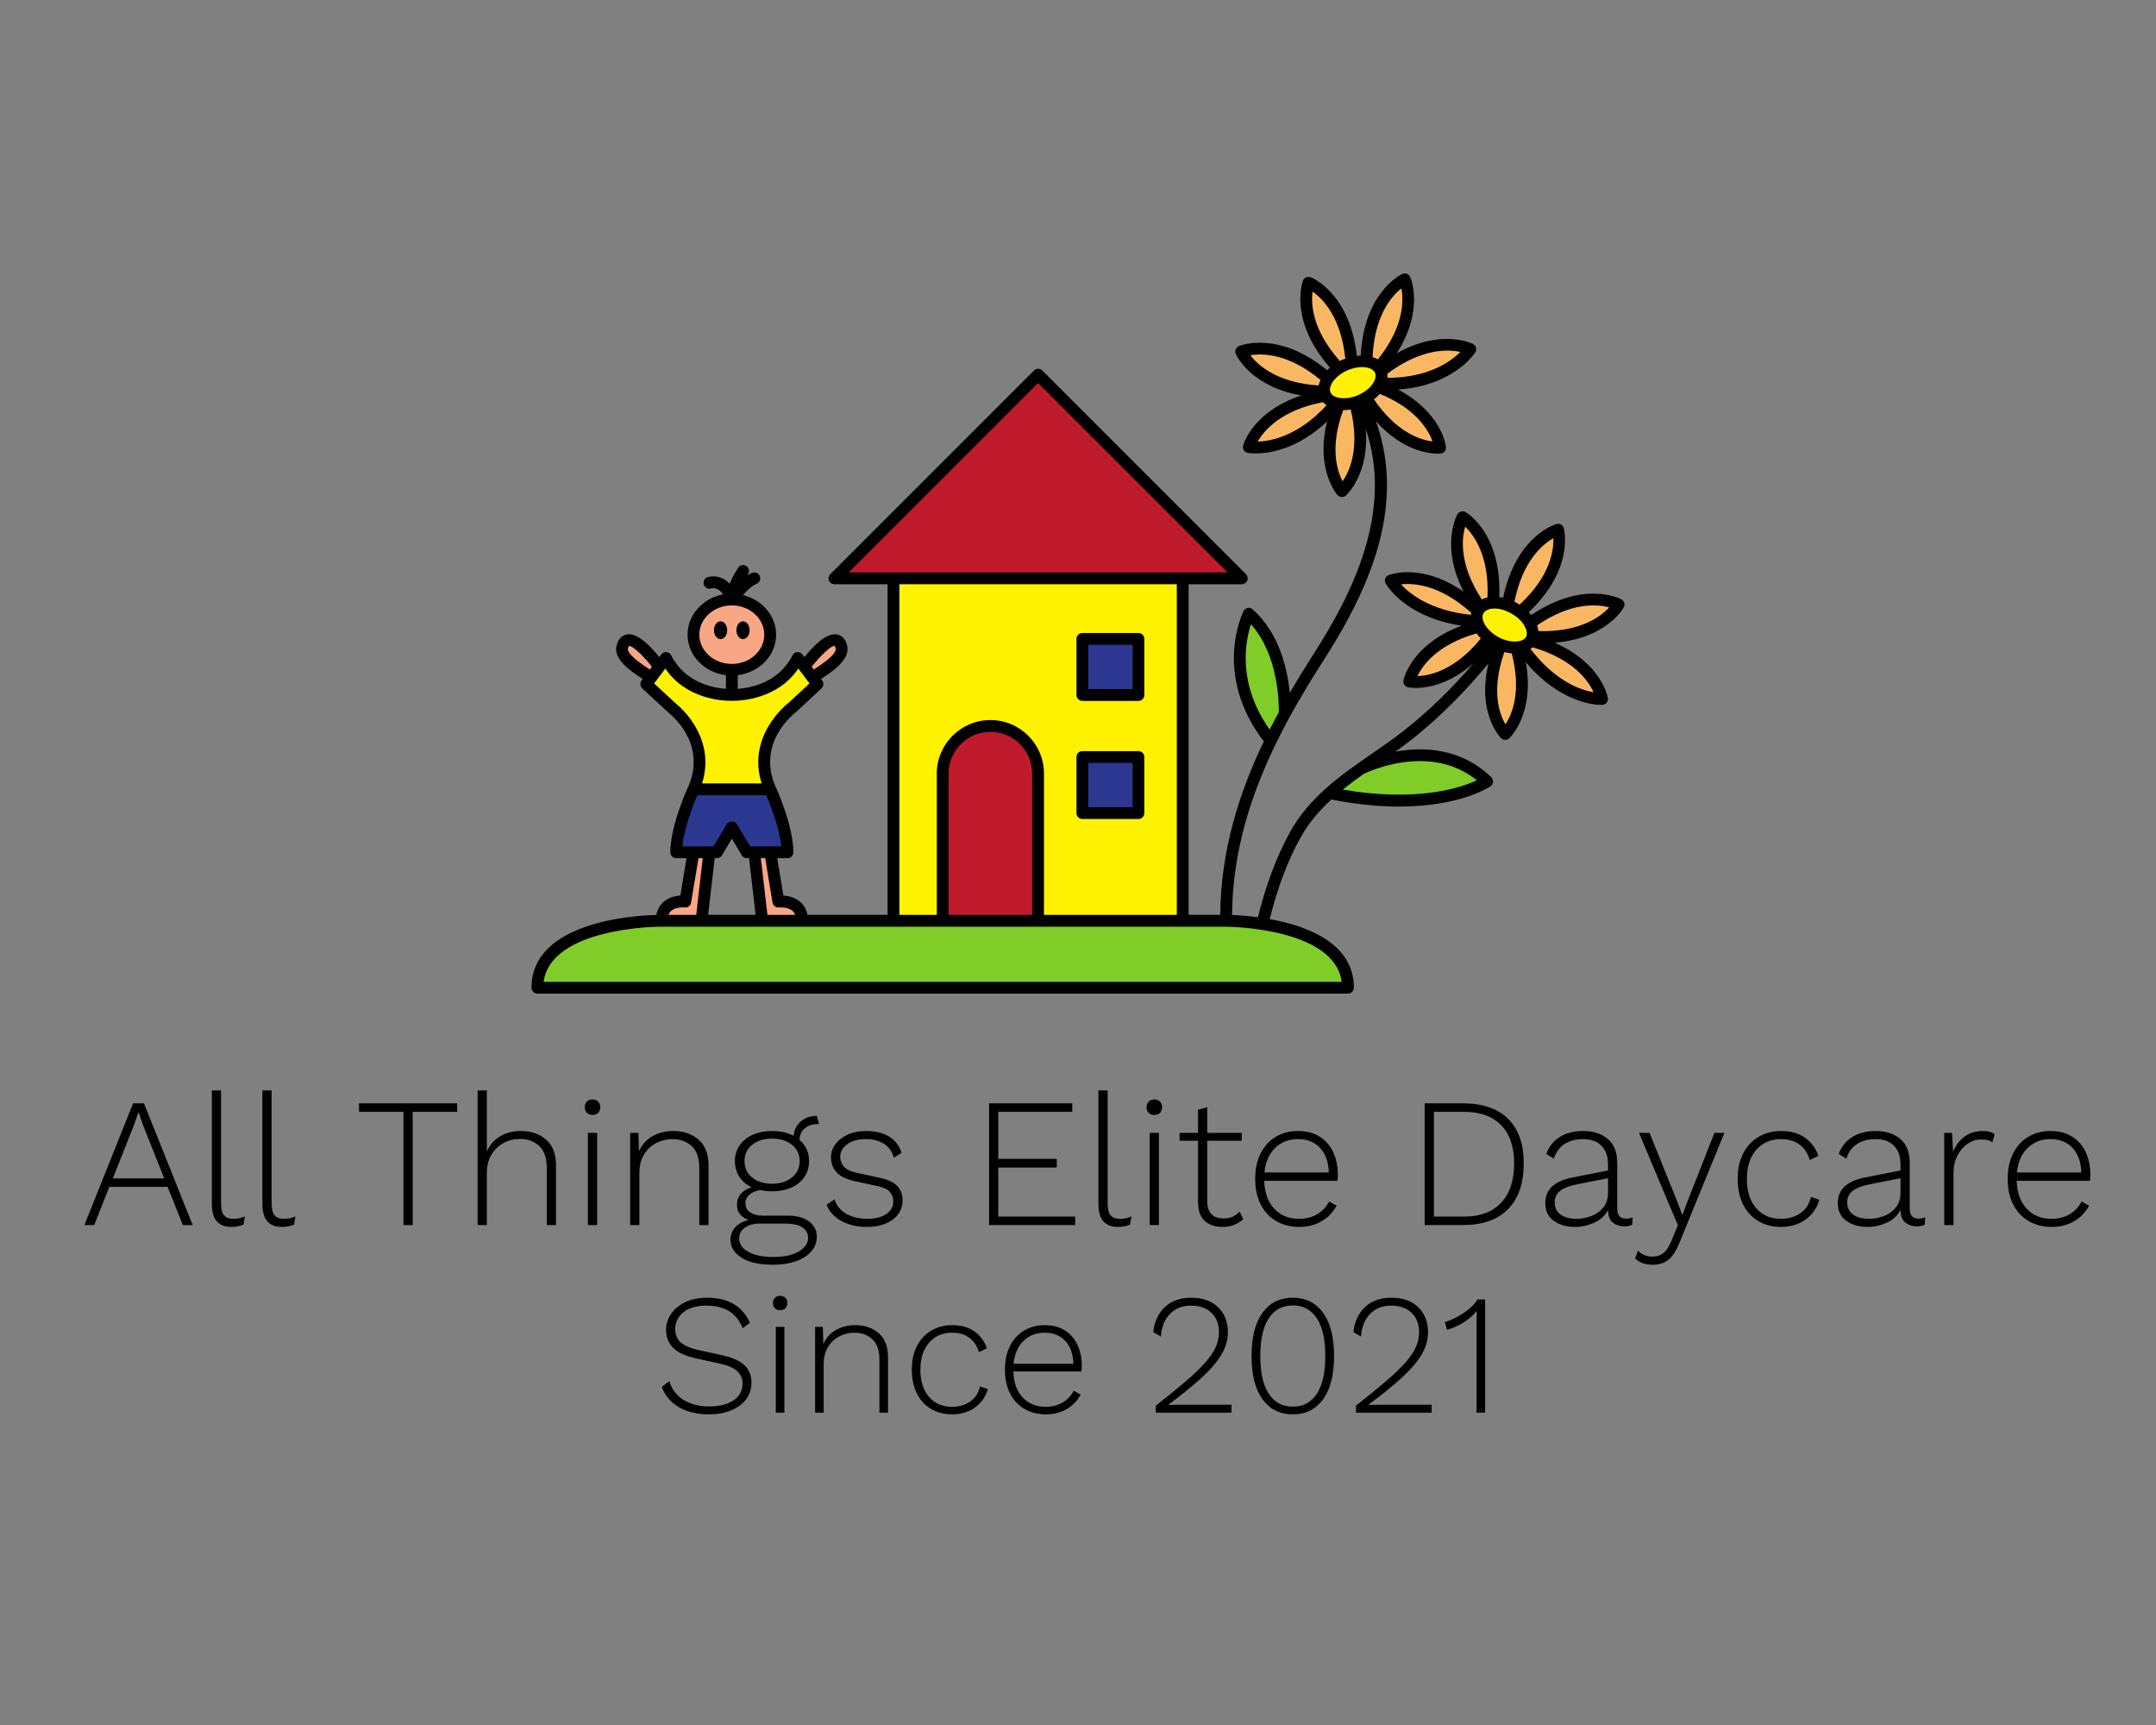 <?xml version="1.0" encoding="UTF-8" standalone="no" ?>
<!DOCTYPE svg PUBLIC "-//W3C//DTD SVG 1.1//EN" "http://www.w3.org/Graphics/SVG/1.1/DTD/svg11.dtd">
<svg xmlns="http://www.w3.org/2000/svg" xmlns:xlink="http://www.w3.org/1999/xlink" version="1.1" width="1280" height="1024" viewBox="0 0 1280 1024" xml:space="preserve">
<rect x="0" y="0" width="1280" height="1024" fill="#808080" stroke="none"/>
<desc>Created with Fabric.js 4.4.0</desc>
<defs>
</defs>
<g transform="matrix(1 0 0 1 640 512)" id="background-logo"  >
<rect style="stroke: none; stroke-width: 0; stroke-dasharray: none; stroke-linecap: butt; stroke-dashoffset: 0; stroke-linejoin: miter; stroke-miterlimit: 4; fill: rgb(255,255,255); fill-opacity: 0; fill-rule: nonzero; opacity: 1;"  paint-order="stroke"  x="-640" y="-512" rx="0" ry="0" width="1280" height="1024" />
</g>
<g transform="matrix(1.921 0 0 1.921 640 376.059)" id="logo-logo"  >
<g style=""  paint-order="stroke"   >
		<g transform="matrix(2.345 0 0 -2.345 0 -2.842171e-14)"  >
<path style="stroke: none; stroke-width: 1; stroke-dasharray: none; stroke-linecap: butt; stroke-dashoffset: 0; stroke-linejoin: miter; stroke-miterlimit: 4; fill: rgb(0,0,0); fill-rule: nonzero; opacity: 1;"  paint-order="stroke"  transform=" translate(-53.992, -10.407)" d="M 0 0 L -3.438 3.174 C -3.734 3.438 -3.765 3.89 -3.532 4.2 L -3.376 4.419 C -4.948 5.415 -7.251 7.017 -6.831 8.775 C -6.55 9.941 -5.85 10.222 -5.461 10.284 C -3.999 10.549 -2.147 8.511 -1.198 7.297 L -0.934 7.639 C -0.778 7.857 -0.514 7.981 -0.249 7.95 C 0.016 7.935 0.265 7.764 0.374 7.53 C 2.225 3.874 6.006 3.221 7.593 3.112 L 7.593 4.916 C 4.745 5.274 2.536 7.515 2.536 10.253 C 2.536 12.867 4.559 15.061 7.22 15.559 C 6.598 16.523 5.82 16.398 5.633 16.337 C 5.228 16.228 4.792 16.461 4.684 16.866 C 4.559 17.286 4.776 17.706 5.182 17.831 C 5.29 17.862 6.255 18.142 7.282 17.597 C 7.578 17.442 7.842 17.224 8.075 16.959 C 8.324 17.565 8.667 18.266 9.211 19.075 C 9.444 19.433 9.927 19.542 10.285 19.293 C 10.643 19.06 10.736 18.578 10.502 18.22 C 10.456 18.157 10.425 18.11 10.394 18.048 C 10.596 18.188 10.814 18.297 11.031 18.391 C 11.436 18.562 11.888 18.359 12.059 17.97 C 12.214 17.565 12.027 17.115 11.623 16.959 C 11.031 16.71 10.363 16.072 9.833 15.466 C 12.339 14.858 14.206 12.758 14.206 10.253 C 14.206 7.515 11.996 5.274 9.149 4.916 L 9.149 3.112 C 10.736 3.221 14.517 3.874 16.369 7.53 C 16.493 7.764 16.726 7.935 16.991 7.95 C 17.255 7.981 17.52 7.857 17.675 7.639 L 17.939 7.297 C 18.904 8.511 20.756 10.549 22.203 10.284 C 22.607 10.222 23.308 9.941 23.572 8.775 C 23.604 8.635 23.619 8.479 23.619 8.34 C 23.619 6.753 21.565 5.336 20.119 4.419 L 20.273 4.2 C 20.522 3.89 20.476 3.438 20.181 3.174 L 16.82 0.046 C 16.54 -0.172 11.592 -3.983 14.143 -9.803 C 14.268 -10.067 16.477 -14.906 16.477 -18.423 C 16.477 -18.858 16.135 -19.201 15.699 -19.201 L 14.346 -19.201 L 15.17 -24.133 C 15.792 -24.164 16.68 -24.351 17.396 -24.974 C 17.893 -25.408 18.205 -25.97 18.329 -26.669 L 28.894 -26.669 L 28.894 8.34 L 28.894 16.897 L 21.892 16.897 C 21.581 16.897 21.301 17.084 21.176 17.379 C 21.051 17.659 21.13 18.001 21.348 18.22 L 48.188 45.06 C 48.499 45.37 48.981 45.37 49.292 45.06 L 76.132 18.22 C 76.35 18.001 76.412 17.659 76.303 17.379 C 76.178 17.084 75.898 16.897 75.571 16.897 L 68.57 16.897 L 68.57 -26.669 L 72.741 -26.669 C 72.802 -18.221 75.215 -10.612 78.481 -3.813 C 71.759 4.963 75.634 13.007 75.806 13.349 C 75.913 13.567 76.117 13.723 76.366 13.769 C 76.599 13.816 76.848 13.754 77.02 13.583 C 80.581 10.393 81.608 5.617 81.904 2.599 C 82.9 4.294 83.912 5.928 84.924 7.515 C 90.213 15.761 95.566 26.419 91.926 37.357 C 92.391 31.445 89.436 28.722 89.295 28.582 C 89.139 28.457 88.969 28.396 88.782 28.396 L 88.72 28.396 C 88.518 28.411 88.33 28.504 88.19 28.66 C 88.051 28.815 85.265 32.098 86.82 38.353 C 82.9 34.65 79.165 34.137 77.408 34.137 C 76.801 34.137 76.427 34.199 76.366 34.199 C 76.147 34.246 75.961 34.37 75.853 34.557 C 75.729 34.743 75.696 34.961 75.759 35.179 C 75.806 35.381 77.065 39.676 83.429 41.776 C 76.738 42.943 74.871 47.051 74.794 47.253 C 74.716 47.439 74.716 47.658 74.778 47.845 C 74.855 48.031 75.011 48.187 75.199 48.28 C 75.417 48.357 80.396 50.38 86.837 45.09 C 86.944 45.214 87.069 45.339 87.194 45.448 C 81.748 51.672 83.568 56.698 83.647 56.915 C 83.725 57.102 83.882 57.258 84.067 57.335 C 84.254 57.429 84.471 57.429 84.659 57.351 C 84.875 57.273 89.824 55.235 90.742 46.988 C 90.913 47.004 91.084 47.036 91.256 47.036 C 91.691 55.375 96.529 57.693 96.733 57.786 C 96.919 57.88 97.138 57.88 97.322 57.817 C 97.526 57.74 97.682 57.584 97.761 57.397 C 97.853 57.211 99.642 53.056 96.001 47.331 C 101.835 50.614 105.865 48.654 106.054 48.56 C 106.239 48.467 106.379 48.28 106.442 48.078 C 106.503 47.86 106.473 47.642 106.349 47.456 C 106.224 47.269 103.485 43.067 96.173 42.554 C 101.914 39.504 102.474 35.194 102.489 34.977 C 102.521 34.774 102.458 34.572 102.334 34.401 C 102.194 34.246 102.007 34.152 101.805 34.121 C 101.774 34.121 101.634 34.105 101.416 34.105 C 100.249 34.105 96.733 34.479 93.247 38.399 C 95.752 31.429 94.773 24.629 92.407 18.437 C 90.789 14.174 88.501 10.206 86.23 6.674 C 80.364 -2.49 74.39 -13.583 74.297 -26.685 C 75.043 -26.716 76.272 -26.794 77.703 -26.98 C 78.761 -22.748 80.116 -19.092 81.873 -15.871 C 84.456 -11.157 88.61 -8.278 92.64 -5.493 C 94.181 -4.435 95.752 -3.346 97.231 -2.163 C 100.344 0.326 103.331 3.221 106.114 6.488 C 102.941 3.688 100.015 3.235 98.521 3.235 C 97.915 3.235 97.541 3.314 97.479 3.314 C 97.277 3.36 97.106 3.485 96.997 3.656 C 96.888 3.827 96.843 4.045 96.888 4.248 C 96.919 4.45 97.961 8.993 104.559 11.435 C 97.152 12.54 94.648 16.804 94.539 16.99 C 94.43 17.192 94.399 17.426 94.477 17.628 C 94.554 17.846 94.709 18.017 94.928 18.095 C 95.13 18.172 99.3 19.76 104.808 15.917 C 101.726 21.969 103.905 25.937 103.999 26.123 C 104.108 26.295 104.278 26.435 104.48 26.482 C 104.683 26.528 104.887 26.512 105.072 26.403 C 105.275 26.295 109.864 23.525 109.506 15.201 C 109.679 15.185 109.849 15.139 110.02 15.108 C 111.715 23.214 116.82 24.77 117.053 24.833 C 117.255 24.895 117.459 24.863 117.644 24.77 C 117.815 24.661 117.955 24.49 118.003 24.303 C 118.063 24.069 119.419 18.904 113.396 13.209 C 113.505 13.101 113.63 12.96 113.724 12.836 C 120.646 17.488 125.408 15.014 125.61 14.905 C 125.782 14.796 125.922 14.641 125.984 14.438 C 126.047 14.236 126.017 14.034 125.922 13.847 C 125.813 13.661 123.573 9.74 116.804 9.195 C 122.95 6.503 123.79 2.131 123.822 1.914 C 123.867 1.695 123.806 1.478 123.665 1.291 C 123.525 1.12 123.323 1.012 123.09 1.012 C 123.074 1.012 123.027 0.995 122.965 0.995 C 122.126 0.995 117.489 1.275 113.007 6.628 C 114.222 -0.078 110.985 -3.253 110.829 -3.408 C 110.673 -3.548 110.487 -3.61 110.301 -3.61 C 110.099 -3.61 109.895 -3.532 109.739 -3.377 C 109.6 -3.236 106.535 -0.047 108.091 6.473 C 105.011 2.738 101.695 -0.592 98.21 -3.377 C 97.432 -3.999 96.624 -4.591 95.815 -5.166 C 99.44 -4.513 104.403 -4.622 108.448 -8.526 C 108.62 -8.683 108.697 -8.916 108.682 -9.149 C 108.667 -9.383 108.542 -9.601 108.355 -9.725 C 108.138 -9.865 104.31 -12.401 96.297 -12.401 C 93.746 -12.401 90.773 -12.137 87.383 -11.468 C 85.777 -12.946 84.347 -14.596 83.243 -16.618 C 81.563 -19.684 80.271 -23.185 79.26 -27.229 C 84.146 -28.116 90.353 -30.388 90.353 -36.269 C 90.353 -36.688 90.011 -37.047 89.575 -37.047 L -17.255 -37.047 C -17.691 -37.047 -18.033 -36.688 -18.033 -36.269 C -18.033 -27.479 -4.17 -26.731 -1.587 -26.685 C -1.447 -25.984 -1.136 -25.408 -0.638 -24.974 C 0.062 -24.351 0.949 -24.164 1.587 -24.133 L 2.396 -19.201 L 1.042 -19.201 C 0.622 -19.201 0.265 -18.858 0.265 -18.423 C 0.265 -14.906 2.49 -10.067 2.614 -9.803 C 5.166 -3.983 0.202 -0.172 0 0 M 5.244 -26.669 L 11.499 -26.669 L 10.643 -19.201 L 10.347 -19.201 C 10.083 -19.201 9.818 -19.061 9.678 -18.827 L 8.371 -16.634 L 7.064 -18.827 C 6.924 -19.061 6.675 -19.201 6.395 -19.201 L 6.115 -19.201 z" stroke-linecap="round" />
</g>
		<g transform="matrix(2.345 0 0 -2.345 110.679 -10.531)"  >
<path style="stroke: none; stroke-width: 1; stroke-dasharray: none; stroke-linecap: butt; stroke-dashoffset: 0; stroke-linejoin: miter; stroke-miterlimit: 4; fill: rgb(250,183,99); fill-rule: nonzero; opacity: 1;"  paint-order="stroke"  transform=" translate(4.59, -2.03)" d="M 0 0 C -5.306 0.544 -8.061 2.753 -9.211 4.014 C -7.547 4.201 -4.077 3.982 0.032 0.265 C 0.017 0.171 0.017 0.093 0 0" stroke-linecap="round" />
</g>
		<g transform="matrix(2.345 0 0 -2.345 114.708 6.565)"  >
<path style="stroke: none; stroke-width: 1; stroke-dasharray: none; stroke-linecap: butt; stroke-dashoffset: 0; stroke-linejoin: miter; stroke-miterlimit: 4; fill: rgb(250,183,99); fill-rule: nonzero; opacity: 1;"  paint-order="stroke"  transform=" translate(-4.178, -2.816)" d="M 0 0 C 0.669 1.416 2.613 4.154 7.795 5.632 C 7.951 5.399 8.139 5.181 8.355 4.963 C 4.901 0.716 1.571 0.047 0 0" stroke-linecap="round" />
</g>
		<g transform="matrix(2.345 0 0 -2.345 132.462 16.891)"  >
<path style="stroke: none; stroke-width: 1; stroke-dasharray: none; stroke-linecap: butt; stroke-dashoffset: 0; stroke-linejoin: miter; stroke-miterlimit: 4; fill: rgb(250,183,99); fill-rule: nonzero; opacity: 1;"  paint-order="stroke"  transform=" translate(0.67, 4.59)" d="M 0 0 C 1.337 -5.057 0.03 -8.092 -0.825 -9.351 C -1.604 -8.044 -2.753 -4.933 -0.965 0.171 C -0.639 0.077 -0.327 0.031 0 0" stroke-linecap="round" />
</g>
		<g transform="matrix(2.345 0 0 -2.345 149.594 11.217)"  >
<path style="stroke: none; stroke-width: 1; stroke-dasharray: none; stroke-linecap: butt; stroke-dashoffset: 0; stroke-linejoin: miter; stroke-miterlimit: 4; fill: rgb(250,183,99); fill-rule: nonzero; opacity: 1;"  paint-order="stroke"  transform=" translate(-3.867, 2.965)" d="M 0 0 C 5.37 -1.572 7.345 -4.419 8.028 -5.929 C 6.349 -5.648 2.972 -4.497 -0.295 -0.203 C -0.186 -0.141 -0.076 -0.078 0 0" stroke-linecap="round" />
</g>
		<g transform="matrix(2.345 0 0 -2.345 153.027 -4.703)"  >
<path style="stroke: none; stroke-width: 1; stroke-dasharray: none; stroke-linecap: butt; stroke-dashoffset: 0; stroke-linejoin: miter; stroke-miterlimit: 4; fill: rgb(250,183,99); fill-rule: nonzero; opacity: 1;"  paint-order="stroke"  transform=" translate(4.753, 1.435)" d="M 0 0 C -1.058 -1.167 -3.766 -3.283 -9.336 -3.127 C -9.366 -2.878 -9.413 -2.614 -9.506 -2.365 C -4.933 0.747 -1.525 0.42 0 0" stroke-linecap="round" />
</g>
		<g transform="matrix(2.345 0 0 -2.345 140.899 -19.18)"  >
<path style="stroke: none; stroke-width: 1; stroke-dasharray: none; stroke-linecap: butt; stroke-dashoffset: 0; stroke-linejoin: miter; stroke-miterlimit: 4; fill: rgb(250,183,99); fill-rule: nonzero; opacity: 1;"  paint-order="stroke"  transform=" translate(-2.569, -4.007)" d="M 0 0 C 1.088 5.431 3.749 7.609 5.133 8.387 C 5.196 6.8 4.744 3.392 0.684 -0.373 C 0.56 -0.311 0.465 -0.233 0.341 -0.155 C 0.232 -0.093 0.125 -0.046 0 0" stroke-linecap="round" />
</g>
		<g transform="matrix(2.345 0 0 -2.345 122.767 -21.753)"  >
<path style="stroke: none; stroke-width: 1; stroke-dasharray: none; stroke-linecap: butt; stroke-dashoffset: 0; stroke-linejoin: miter; stroke-miterlimit: 4; fill: rgb(250,183,99); fill-rule: nonzero; opacity: 1;"  paint-order="stroke"  transform=" translate(-1.326, 4.793)" d="M 0 0 C 1.15 -1.089 3.188 -3.859 2.939 -9.32 C 2.659 -9.383 2.426 -9.476 2.193 -9.585 C -0.842 -4.933 -0.452 -1.51 0 0" stroke-linecap="round" />
</g>
		<g transform="matrix(2.345 0 0 -2.345 64.115 -81.428)"  >
<path style="stroke: none; stroke-width: 1; stroke-dasharray: none; stroke-linecap: butt; stroke-dashoffset: 0; stroke-linejoin: miter; stroke-miterlimit: 4; fill: rgb(250,183,99); fill-rule: nonzero; opacity: 1;"  paint-order="stroke"  transform=" translate(4.373, -2.042)" d="M 0 0 C -5.525 0.357 -8.044 2.723 -8.995 3.983 C -7.439 4.248 -3.984 4.248 0.249 0.73 C 0.14 0.498 0.061 0.248 0 0" stroke-linecap="round" />
</g>
		<g transform="matrix(2.345 0 0 -2.345 66.177 -65.397)"  >
<path style="stroke: none; stroke-width: 1; stroke-dasharray: none; stroke-linecap: butt; stroke-dashoffset: 0; stroke-linejoin: miter; stroke-miterlimit: 4; fill: rgb(250,183,99); fill-rule: nonzero; opacity: 1;"  paint-order="stroke"  transform=" translate(-4.535, -2.598)" d="M 0 0 C 0.809 1.431 3.033 4.123 8.588 5.196 C 8.728 5.041 8.899 4.916 9.071 4.792 C 5.337 0.715 1.711 0.046 0 0" stroke-linecap="round" />
</g>
		<g transform="matrix(2.345 0 0 -2.345 82.5 -58.135)"  >
<path style="stroke: none; stroke-width: 1; stroke-dasharray: none; stroke-linecap: butt; stroke-dashoffset: 0; stroke-linejoin: miter; stroke-miterlimit: 4; fill: rgb(250,183,99); fill-rule: nonzero; opacity: 1;"  paint-order="stroke"  transform=" translate(-0.309, -4.73)" d="M 0 0 C -0.716 1.354 -1.727 4.481 0.079 9.367 L 0.124 9.367 C 0.436 9.367 0.747 9.414 1.072 9.46 C 2.304 4.294 0.888 1.26 0 0" stroke-linecap="round" />
</g>
		<g transform="matrix(2.345 0 0 -2.345 100.516 -66.693)"  >
<path style="stroke: none; stroke-width: 1; stroke-dasharray: none; stroke-linecap: butt; stroke-dashoffset: 0; stroke-linejoin: miter; stroke-miterlimit: 4; fill: rgb(250,183,99); fill-rule: nonzero; opacity: 1;"  paint-order="stroke"  transform=" translate(3.866, -3.135)" d="M 0 0 C -1.539 0.187 -4.73 1.151 -7.732 5.555 C -7.453 5.772 -7.174 6.005 -6.955 6.271 C -2.117 4.31 -0.514 1.431 0 0" stroke-linecap="round" />
</g>
		<g transform="matrix(2.345 0 0 -2.345 106.883 -83.216)"  >
<path style="stroke: none; stroke-width: 1; stroke-dasharray: none; stroke-linecap: butt; stroke-dashoffset: 0; stroke-linejoin: miter; stroke-miterlimit: 4; fill: rgb(250,183,99); fill-rule: nonzero; opacity: 1;"  paint-order="stroke"  transform=" translate(4.809, 1.613)" d="M 0 0 C -1.216 -1.213 -4.124 -3.407 -9.617 -3.407 C -9.6 -3.221 -9.6 -3.05 -9.617 -2.863 C -5.089 0.514 -1.62 0.358 0 0" stroke-linecap="round" />
</g>
		<g transform="matrix(2.345 0 0 -2.345 95.648 -95.667)"  >
<path style="stroke: none; stroke-width: 1; stroke-dasharray: none; stroke-linecap: butt; stroke-dashoffset: 0; stroke-linejoin: miter; stroke-miterlimit: 4; fill: rgb(250,183,99); fill-rule: nonzero; opacity: 1;"  paint-order="stroke"  transform=" translate(1.834, 4.676)" d="M 0 0 C 0.295 -1.556 0.374 -5.01 -3.097 -9.351 C -3.315 -9.226 -3.548 -9.133 -3.797 -9.055 C -3.548 -3.532 -1.246 -0.965 0 0" stroke-linecap="round" />
</g>
		<g transform="matrix(2.345 0 0 -2.345 77.484 -94.919)"  >
<path style="stroke: none; stroke-width: 1; stroke-dasharray: none; stroke-linecap: butt; stroke-dashoffset: 0; stroke-linejoin: miter; stroke-miterlimit: 4; fill: rgb(250,183,99); fill-rule: nonzero; opacity: 1;"  paint-order="stroke"  transform=" translate(1.471, -4.574)" d="M 0 0 C -3.687 4.139 -3.812 7.578 -3.594 9.149 C -2.303 8.246 0.156 5.82 0.717 0.312 C 0.592 0.265 0.482 0.233 0.358 0.187 C 0.233 0.14 0.124 0.062 0 0" stroke-linecap="round" />
</g>
		<g transform="matrix(2.345 0 0 -2.345 131.867 -2.611)"  >
<path style="stroke: none; stroke-width: 1; stroke-dasharray: none; stroke-linecap: butt; stroke-dashoffset: 0; stroke-linejoin: miter; stroke-miterlimit: 4; fill: rgb(255,242,0); fill-rule: nonzero; opacity: 1;"  paint-order="stroke"  transform=" translate(-0.867, -1.563)" d="M 0 0 C -0.793 0.436 -1.446 1.074 -1.79 1.712 C -1.96 2.039 -2.209 2.645 -1.93 3.112 C -1.711 3.516 -1.182 3.734 -0.481 3.734 C 0.219 3.734 1.012 3.516 1.728 3.096 C 2.521 2.661 3.174 2.039 3.517 1.384 C 3.688 1.058 3.938 0.466 3.673 -0.016 C 3.222 -0.793 1.446 -0.825 0 0" stroke-linecap="round" />
</g>
		<g transform="matrix(2.345 0 0 -2.345 84.932 -77.514)"  >
<path style="stroke: none; stroke-width: 1; stroke-dasharray: none; stroke-linecap: butt; stroke-dashoffset: 0; stroke-linejoin: miter; stroke-miterlimit: 4; fill: rgb(255,242,0); fill-rule: nonzero; opacity: 1;"  paint-order="stroke"  transform=" translate(-2.933, -1.308)" d="M 0 0 C -0.343 0.762 0.482 2.163 2.21 2.925 C 2.863 3.206 3.531 3.361 4.154 3.361 C 5.01 3.361 5.663 3.065 5.865 2.599 C 6.209 1.82 5.383 0.436 3.656 -0.327 C 2.131 -1.011 0.357 -0.825 0 0" stroke-linecap="round" />
</g>
		<g transform="matrix(2.345 0 0 -2.345 102.539 44.616)"  >
<path style="stroke: none; stroke-width: 1; stroke-dasharray: none; stroke-linecap: butt; stroke-dashoffset: 0; stroke-linejoin: miter; stroke-miterlimit: 4; fill: rgb(128,204,40); fill-rule: nonzero; opacity: 1;"  paint-order="stroke"  transform=" translate(8.838, -0.316)" d="M 0 0 C -2.085 -0.98 -7.812 -2.925 -17.677 -1.229 C -16.789 -0.528 -15.871 0.156 -14.938 0.824 C -14.439 1.073 -6.239 5.011 0 0" stroke-linecap="round" />
</g>
		<g transform="matrix(2.345 0 0 -2.345 56.947 13.426)"  >
<path style="stroke: none; stroke-width: 1; stroke-dasharray: none; stroke-linecap: butt; stroke-dashoffset: 0; stroke-linejoin: miter; stroke-miterlimit: 4; fill: rgb(128,204,40); fill-rule: nonzero; opacity: 1;"  paint-order="stroke"  transform=" translate(0.971, -6.939)" d="M 0 0 C -4.294 6.084 -3.206 11.639 -2.458 13.879 C 1.197 9.787 1.229 3.439 1.213 2.288 C 0.793 1.54 0.404 0.778 0 0" stroke-linecap="round" />
</g>
		<g transform="matrix(2.345 0 0 -2.345 -41.824 99.125)"  >
<path style="stroke: none; stroke-width: 1; stroke-dasharray: none; stroke-linecap: butt; stroke-dashoffset: 0; stroke-linejoin: miter; stroke-miterlimit: 4; fill: rgb(128,204,40); fill-rule: nonzero; opacity: 1;"  paint-order="stroke"  transform=" translate(52.59, -3.634)" d="M 0 0 L -105.181 0 C -104.232 7.173 -90.073 7.267 -89.932 7.267 L -89.622 7.267 L -84.377 7.267 L -76.38 7.267 L -71.137 7.267 L -59.079 7.267 L -20.958 7.267 L -15.246 7.267 C -15.092 7.267 -0.948 7.173 0 0" stroke-linecap="round" />
</g>
		<g transform="matrix(2.345 0 0 -2.345 10.014 46.832)"  >
<path style="stroke: none; stroke-width: 1; stroke-dasharray: none; stroke-linecap: butt; stroke-dashoffset: 0; stroke-linejoin: miter; stroke-miterlimit: 4; fill: rgb(44,55,146); fill-rule: nonzero; opacity: 1;"  paint-order="stroke"  transform=" translate(-166.769, -110.031)" d="M 169.687 107.114 L 163.852 107.114 L 163.852 112.949 L 169.687 112.949 z" stroke-linecap="round" />
</g>
		<g transform="matrix(2.345 0 0 -2.345 10.014 10.34)"  >
<path style="stroke: none; stroke-width: 1; stroke-dasharray: none; stroke-linecap: butt; stroke-dashoffset: 0; stroke-linejoin: miter; stroke-miterlimit: 4; fill: rgb(44,55,146); fill-rule: nonzero; opacity: 1;"  paint-order="stroke"  transform=" translate(-166.769, -125.591)" d="M 169.687 122.674 L 163.852 122.674 L 163.852 128.508 L 169.687 128.508 z" stroke-linecap="round" />
</g>
		<g transform="matrix(2.345 0 0 -2.345 -12.338 35.868)"  >
<path style="stroke: none; stroke-width: 1; stroke-dasharray: none; stroke-linecap: butt; stroke-dashoffset: 0; stroke-linejoin: miter; stroke-miterlimit: 4; fill: rgb(255,242,0); fill-rule: nonzero; opacity: 1;"  paint-order="stroke"  transform=" translate(13.226, -9.149)" d="M 0 0 L -7.391 0 C -7.812 0 -8.168 0.358 -8.168 0.778 L -8.168 8.169 C -8.168 8.604 -7.812 8.947 -7.391 8.947 L 0 8.947 C 0.437 8.947 0.778 8.604 0.778 8.169 L 0.778 0.778 C 0.778 0.358 0.437 0 0 0 M -8.168 23.729 C -8.168 24.164 -7.812 24.506 -7.391 24.506 L 0 24.506 C 0.437 24.506 0.778 24.164 0.778 23.729 L 0.778 16.338 C 0.778 15.918 0.437 15.56 0 15.56 L -7.391 15.56 C -7.812 15.56 -8.168 15.918 -8.168 16.338 z M 2.723 30.932 L -29.174 30.932 L -31.508 30.932 L -31.508 -12.634 L -26.575 -12.634 L -26.575 5.975 C -26.575 9.865 -23.401 13.039 -19.512 13.039 C -15.606 13.039 -12.448 9.865 -12.448 5.975 L -12.448 0.778 L -12.448 -12.634 L 5.057 -12.634 L 5.057 0.778 L 5.057 30.932 Z" stroke-linecap="round" />
</g>
		<g transform="matrix(2.345 0 0 -2.345 -27.08 58.674)"  >
<path style="stroke: none; stroke-width: 1; stroke-dasharray: none; stroke-linecap: butt; stroke-dashoffset: 0; stroke-linejoin: miter; stroke-miterlimit: 4; fill: rgb(191,27,44); fill-rule: nonzero; opacity: 1;"  paint-order="stroke"  transform=" translate(5.508, 6.55)" d="M 0 0 L 0 -18.608 L -11.016 -18.608 L -11.016 0 C -11.016 3.035 -8.542 5.509 -5.508 5.509 C -2.457 5.509 0 3.035 0 0" stroke-linecap="round" />
</g>
		<g transform="matrix(2.345 0 0 -2.345 -12.319 -48.137)"  >
<path style="stroke: none; stroke-width: 1; stroke-dasharray: none; stroke-linecap: butt; stroke-dashoffset: 0; stroke-linejoin: miter; stroke-miterlimit: 4; fill: rgb(191,27,44); fill-rule: nonzero; opacity: 1;"  paint-order="stroke"  transform=" translate(-19.068, -12.479)" d="M 0 0 L -5.897 0 L 19.06 24.958 L 44.033 0 L 38.121 0 L 35.008 0 L 3.112 0 Z" stroke-linecap="round" />
</g>
		<g transform="matrix(2.345 0 0 -2.345 -106.979 57.89)"  >
<path style="stroke: none; stroke-width: 1; stroke-dasharray: none; stroke-linecap: butt; stroke-dashoffset: 0; stroke-linejoin: miter; stroke-miterlimit: 4; fill: rgb(44,55,146); fill-rule: nonzero; opacity: 1;"  paint-order="stroke"  transform=" translate(-6.511, -3.369)" d="M 0 0 C 0.233 2.521 1.462 5.602 1.96 6.737 L 11.062 6.737 C 11.544 5.602 12.789 2.521 13.022 0 L 8.931 0 L 7.172 2.925 C 6.892 3.392 6.114 3.392 5.834 2.925 L 4.092 0 Z" stroke-linecap="round" />
</g>
		<g transform="matrix(2.345 0 0 -2.345 -106.997 28.587)"  >
<path style="stroke: none; stroke-width: 1; stroke-dasharray: none; stroke-linecap: butt; stroke-dashoffset: 0; stroke-linejoin: miter; stroke-miterlimit: 4; fill: rgb(255,242,0); fill-rule: nonzero; opacity: 1;"  paint-order="stroke"  transform=" translate(-8.76, 7.57)" d="M 0 0 C 2.723 -4.03 7.547 -4.248 8.558 -4.248 L 8.713 -4.248 L 8.978 -4.248 C 9.974 -4.248 14.797 -4.03 17.536 0 L 18.998 -1.961 L 16.213 -4.544 C 16.15 -4.59 10.674 -8.776 12.697 -15.14 L 4.839 -15.14 C 6.846 -8.776 1.385 -4.605 1.385 -4.605 L -1.478 -1.961 z" stroke-linecap="round" />
</g>
		<g transform="matrix(2.345 0 0 -2.345 -121.266 78.198)"  >
<path style="stroke: none; stroke-width: 1; stroke-dasharray: none; stroke-linecap: butt; stroke-dashoffset: 0; stroke-linejoin: miter; stroke-miterlimit: 4; fill: rgb(248,166,132); fill-rule: nonzero; opacity: 1;"  paint-order="stroke"  transform=" translate(-0.14, -2.754)" d="M 0 0 C 0.42 -0.062 0.794 0.232 0.856 0.638 L 1.836 6.487 L 2.396 6.487 L 1.541 -0.98 L -2.116 -0.98 C -2.038 -0.763 -1.929 -0.592 -1.773 -0.452 C -1.244 0.016 -0.311 0.03 0 0" stroke-linecap="round" />
</g>
		<g transform="matrix(2.345 0 0 -2.345 -92.711 78.198)"  >
<path style="stroke: none; stroke-width: 1; stroke-dasharray: none; stroke-linecap: butt; stroke-dashoffset: 0; stroke-linejoin: miter; stroke-miterlimit: 4; fill: rgb(248,166,132); fill-rule: nonzero; opacity: 1;"  paint-order="stroke"  transform=" translate(2.264, -3.734)" d="M 0 0 L -3.656 0 L -4.528 7.468 L -3.952 7.468 L -2.987 1.618 C -2.91 1.213 -2.536 0.918 -2.116 0.98 C -2.116 0.98 -0.996 1.089 -0.357 0.528 C -0.202 0.389 -0.077 0.218 0 0" stroke-linecap="round" />
</g>
		<g transform="matrix(2.345 0 0 -2.345 -135.415 7.492)"  >
<path style="stroke: none; stroke-width: 1; stroke-dasharray: none; stroke-linecap: butt; stroke-dashoffset: 0; stroke-linejoin: miter; stroke-miterlimit: 4; fill: rgb(248,166,132); fill-rule: nonzero; opacity: 1;"  paint-order="stroke"  transform=" translate(-1.451, 1.547)" d="M 0 0 C 0.544 0.077 2.116 -1.524 3.033 -2.739 L 2.769 -3.097 C 0.125 -1.416 -0.187 -0.653 -0.125 -0.343 C -0.062 -0.094 0.015 0 0 0" stroke-linecap="round" />
</g>
		<g transform="matrix(2.345 0 0 -2.345 -78.576 7.473)"  >
<path style="stroke: none; stroke-width: 1; stroke-dasharray: none; stroke-linecap: butt; stroke-dashoffset: 0; stroke-linejoin: miter; stroke-miterlimit: 4; fill: rgb(248,166,132); fill-rule: nonzero; opacity: 1;"  paint-order="stroke"  transform=" translate(-1.585, -1.2)" d="M 0 0 C 0.934 1.229 2.536 2.833 3.019 2.755 C 3.019 2.755 3.097 2.677 3.159 2.396 C 3.237 2.086 2.925 1.323 0.265 -0.357 Z" stroke-linecap="round" />
</g>
		<g transform="matrix(2.345 0 0 -2.345 -106.998 0.36)"  >
<path style="stroke: none; stroke-width: 1; stroke-dasharray: none; stroke-linecap: butt; stroke-dashoffset: 0; stroke-linejoin: miter; stroke-miterlimit: 4; fill: rgb(248,166,132); fill-rule: nonzero; opacity: 1;"  paint-order="stroke"  transform=" translate(-4.279, -0.001)" d="M 0 0 C 0 2.132 1.93 3.859 4.279 3.859 C 6.644 3.859 8.558 2.132 8.558 0 C 8.558 -2.132 6.644 -3.858 4.279 -3.858 C 1.93 -3.858 0 -2.132 0 0 M 1.93 0.576 C 1.93 -0.062 2.319 -0.591 2.801 -0.591 C 3.284 -0.591 3.673 -0.062 3.673 0.576 C 3.673 1.229 3.284 1.758 2.801 1.758 C 2.319 1.758 1.93 1.229 1.93 0.576 M 5.757 -0.591 C 6.24 -0.591 6.629 -0.062 6.629 0.576 C 6.629 1.229 6.24 1.758 5.757 1.758 C 5.275 1.758 4.886 1.229 4.886 0.576 C 4.886 -0.062 5.275 -0.591 5.757 -0.591" stroke-linecap="round" />
</g>
</g>
</g>
<g transform="matrix(1.921 0 0 1.921 645.557 699.04)" id="text-logo-path-group"  >
<g style=""  paint-order="stroke"   >
		<g transform="matrix(1 0 0 1 0 0)" id="text-logo-path-0"  >
<path style="stroke: none; stroke-width: 0; stroke-dasharray: none; stroke-linecap: butt; stroke-dashoffset: 0; stroke-linejoin: miter; stroke-miterlimit: 4; fill: rgb(0,0,0); fill-rule: nonzero; opacity: 1;"  paint-order="stroke"  transform=" translate(-311.05, 14.675)" d="M 4.1 0 L 1.08 0 L 16.13 -37.62 L 19.49 -37.62 L 34.54 0 L 31.52 0 L 26.79 -11.8 L 8.78 -11.8 L 4.1 0 Z M 17.78 -34.83 L 16.42 -30.95 L 9.86 -14.42 L 25.76 -14.42 L 19.21 -30.84 L 17.84 -34.83 L 17.78 -34.83 Z M 40.47 -41.61 L 43.32 -41.61 L 43.32 -6.73 Q 43.32 -4.1 44.23 -3.02 Q 45.14 -1.94 47.08 -1.94 L 47.08 -1.94 Q 48.28 -1.94 48.99 -2.11 Q 49.7 -2.28 50.67 -2.68 L 50.67 -2.68 L 50.27 -0.17 Q 48.68 0.57 46.51 0.57 L 46.51 0.57 Q 43.49 0.57 41.98 -1.17 Q 40.47 -2.91 40.47 -6.61 L 40.47 -6.61 L 40.47 -41.61 Z M 56.09 -41.61 L 58.94 -41.61 L 58.94 -6.73 Q 58.94 -4.1 59.85 -3.02 Q 60.76 -1.94 62.7 -1.94 L 62.7 -1.94 Q 63.9 -1.94 64.61 -2.11 Q 65.32 -2.28 66.29 -2.68 L 66.29 -2.68 L 65.89 -0.17 Q 64.3 0.57 62.13 0.57 L 62.13 0.57 Q 59.11 0.57 57.6 -1.17 Q 56.09 -2.91 56.09 -6.61 L 56.09 -6.61 L 56.09 -41.61 Z M 85.96 -37.62 L 116.28 -37.62 L 116.28 -35 L 102.54 -35 L 102.54 0 L 99.69 0 L 99.69 -35 L 85.96 -35 L 85.96 -37.62 Z M 125.46 0 L 122.61 0 L 122.61 -41.61 L 125.46 -41.61 L 125.46 -22.69 Q 126.71 -25.71 129.5 -27.39 Q 132.3 -29.07 135.94 -29.07 L 135.94 -29.07 Q 140.68 -29.07 143.75 -26.42 Q 146.83 -23.77 146.83 -18.53 L 146.83 -18.53 L 146.83 0 L 143.98 0 L 143.98 -17.61 Q 143.98 -22.29 141.64 -24.45 Q 139.31 -26.62 135.66 -26.62 L 135.66 -26.62 Q 132.98 -26.62 130.64 -25.37 Q 128.31 -24.11 126.88 -21.77 Q 125.46 -19.44 125.46 -16.07 L 125.46 -16.07 L 125.46 0 Z M 158.12 -34.03 L 158.12 -34.03 Q 157.03 -34.03 156.38 -34.68 Q 155.72 -35.34 155.72 -36.42 L 155.72 -36.42 Q 155.72 -37.51 156.38 -38.16 Q 157.03 -38.82 158.12 -38.82 L 158.12 -38.82 Q 159.2 -38.82 159.86 -38.16 Q 160.51 -37.51 160.51 -36.42 L 160.51 -36.42 Q 160.51 -35.34 159.86 -34.68 Q 159.2 -34.03 158.12 -34.03 Z M 156.69 -28.5 L 159.54 -28.5 L 159.54 0 L 156.69 0 L 156.69 -28.5 Z M 172.6 0 L 169.75 0 L 169.75 -28.5 L 172.31 -28.5 L 172.48 -22.8 Q 173.79 -25.82 176.64 -27.45 Q 179.49 -29.07 183.08 -29.07 L 183.08 -29.07 Q 187.81 -29.07 190.89 -26.39 Q 193.97 -23.71 193.97 -18.47 L 193.97 -18.47 L 193.97 0 L 191.12 0 L 191.12 -17.56 Q 191.12 -22.23 188.78 -24.4 Q 186.45 -26.56 182.8 -26.56 L 182.8 -26.56 Q 180.12 -26.56 177.78 -25.34 Q 175.45 -24.11 174.02 -21.77 Q 172.6 -19.44 172.6 -16.07 L 172.6 -16.07 L 172.6 0 Z M 210.73 -2.91 L 218.42 -2.91 Q 222.64 -2.91 225.04 -1.11 Q 227.43 0.68 227.43 3.59 L 227.43 3.59 Q 227.43 6.21 225.69 8.18 Q 223.95 10.15 220.9 11.2 Q 217.85 12.26 214.04 12.26 L 214.04 12.26 Q 207.54 12.26 204.15 10.06 Q 200.75 7.87 200.75 4.56 L 200.75 4.56 Q 200.75 2.39 202.18 0.74 Q 203.6 -0.91 206.34 -1.54 L 206.34 -1.54 Q 204.86 -2.11 203.8 -3.25 Q 202.75 -4.39 202.75 -6.33 L 202.75 -6.33 Q 202.75 -8.27 203.97 -9.66 Q 205.2 -11.06 207.31 -11.69 L 207.31 -11.69 Q 204.86 -12.83 203.49 -14.93 Q 202.12 -17.04 202.12 -19.78 L 202.12 -19.78 Q 202.12 -22.52 203.58 -24.62 Q 205.03 -26.73 207.62 -27.9 Q 210.22 -29.07 213.64 -29.07 L 213.64 -29.07 Q 217.46 -29.07 220.25 -27.59 L 220.25 -27.59 Q 220.59 -30.44 222.56 -32.09 Q 224.52 -33.74 227.43 -33.74 L 227.43 -33.74 L 228.11 -31.24 Q 225.38 -31.24 223.81 -29.98 Q 222.24 -28.73 222.07 -26.33 L 222.07 -26.33 Q 225.04 -23.77 225.04 -19.78 L 225.04 -19.78 Q 225.04 -16.99 223.61 -14.88 Q 222.19 -12.77 219.59 -11.6 Q 217 -10.43 213.64 -10.43 L 213.64 -10.43 Q 211.64 -10.43 209.93 -10.83 L 209.93 -10.83 Q 207.77 -10.43 206.57 -9.38 Q 205.37 -8.32 205.37 -6.78 L 205.37 -6.78 Q 205.37 -4.84 206.88 -3.88 Q 208.39 -2.91 210.73 -2.91 L 210.73 -2.91 Z M 213.64 -26.73 L 213.64 -26.73 Q 209.82 -26.73 207.45 -24.82 Q 205.09 -22.91 205.09 -19.78 L 205.09 -19.78 Q 205.09 -16.64 207.45 -14.71 Q 209.82 -12.77 213.64 -12.77 L 213.64 -12.77 Q 217.34 -12.77 219.74 -14.71 Q 222.13 -16.64 222.13 -19.78 L 222.13 -19.78 Q 222.13 -22.91 219.74 -24.82 Q 217.34 -26.73 213.64 -26.73 Z M 214.04 9.86 L 214.04 9.86 Q 219.05 9.86 221.9 8.15 Q 224.75 6.44 224.75 3.93 L 224.75 3.93 Q 224.75 1.94 223.01 0.74 Q 221.27 -0.46 217.74 -0.46 L 217.74 -0.46 L 209.65 -0.46 Q 206.97 -0.46 205.2 0.8 Q 203.43 2.05 203.43 4.16 L 203.43 4.16 Q 203.43 6.67 206.25 8.27 Q 209.08 9.86 214.04 9.86 Z M 242.82 0.57 L 242.82 0.57 Q 238.49 0.57 235.15 -1.2 Q 231.82 -2.96 230.45 -6.27 L 230.45 -6.27 L 232.9 -7.92 Q 233.87 -5.02 236.55 -3.48 Q 239.23 -1.94 243.05 -1.94 L 243.05 -1.94 Q 246.75 -1.94 248.92 -3.42 Q 251.09 -4.9 251.09 -7.35 L 251.09 -7.35 Q 251.09 -9.01 250.03 -10.23 Q 248.98 -11.46 246.07 -12.08 L 246.07 -12.08 L 239.4 -13.51 Q 235.35 -14.36 233.59 -16.27 Q 231.82 -18.18 231.82 -20.92 L 231.82 -20.92 Q 231.82 -23.14 233.19 -24.99 Q 234.56 -26.85 236.98 -27.96 Q 239.4 -29.07 242.65 -29.07 L 242.65 -29.07 Q 246.92 -29.07 249.72 -27.39 Q 252.51 -25.71 253.65 -22.34 L 253.65 -22.34 L 251.26 -20.8 Q 250.4 -23.83 248.06 -25.19 Q 245.73 -26.56 242.65 -26.56 L 242.65 -26.56 Q 239 -26.56 236.84 -24.99 Q 234.67 -23.43 234.67 -21.09 L 234.67 -21.09 Q 234.67 -19.44 235.78 -18.1 Q 236.89 -16.76 239.86 -16.13 L 239.86 -16.13 L 246.7 -14.65 Q 250.69 -13.79 252.31 -12.06 Q 253.94 -10.32 253.94 -7.75 L 253.94 -7.75 Q 253.94 -3.93 250.89 -1.68 Q 247.84 0.57 242.82 0.57 Z M 307.29 0 L 280.67 0 L 280.67 -37.62 L 306.38 -37.62 L 306.38 -35 L 283.52 -35 L 283.52 -20.46 L 301.59 -20.46 L 301.59 -17.78 L 283.52 -17.78 L 283.52 -2.62 L 307.29 -2.62 L 307.29 0 Z M 314.47 -41.61 L 317.32 -41.61 L 317.32 -6.73 Q 317.32 -4.1 318.23 -3.02 Q 319.14 -1.94 321.08 -1.94 L 321.08 -1.94 Q 322.28 -1.94 322.99 -2.11 Q 323.7 -2.28 324.67 -2.68 L 324.67 -2.68 L 324.27 -0.17 Q 322.68 0.57 320.51 0.57 L 320.51 0.57 Q 317.49 0.57 315.98 -1.17 Q 314.47 -2.91 314.47 -6.61 L 314.47 -6.61 L 314.47 -41.61 Z M 331.74 -34.03 L 331.74 -34.03 Q 330.66 -34.03 330 -34.68 Q 329.35 -35.34 329.35 -36.42 L 329.35 -36.42 Q 329.35 -37.51 330 -38.16 Q 330.66 -38.82 331.74 -38.82 L 331.74 -38.82 Q 332.82 -38.82 333.48 -38.16 Q 334.13 -37.51 334.13 -36.42 L 334.13 -36.42 Q 334.13 -35.34 333.48 -34.68 Q 332.82 -34.03 331.74 -34.03 Z M 330.31 -28.5 L 333.17 -28.5 L 333.17 0 L 330.31 0 L 330.31 -28.5 Z M 348.1 -28.5 L 358.76 -28.5 L 358.76 -26.05 L 348.1 -26.05 L 348.1 -7.52 Q 348.1 -2.05 353.12 -2.05 L 353.12 -2.05 Q 354.71 -2.05 355.94 -2.59 Q 357.16 -3.14 358.13 -4.16 L 358.13 -4.16 L 359.21 -1.82 Q 358.07 -0.74 356.45 -0.09 Q 354.83 0.57 352.77 0.57 L 352.77 0.57 Q 349.41 0.57 347.33 -1.28 Q 345.25 -3.14 345.25 -7.13 L 345.25 -7.13 L 345.25 -26.05 L 339.55 -26.05 L 339.55 -28.5 L 345.25 -28.5 L 345.25 -35.63 L 348.1 -36.42 L 348.1 -28.5 Z M 376.49 0.57 L 376.49 0.57 Q 372.55 0.57 369.47 -1.2 Q 366.4 -2.96 364.66 -6.3 Q 362.92 -9.63 362.92 -14.25 L 362.92 -14.25 Q 362.92 -18.87 364.63 -22.2 Q 366.34 -25.54 369.33 -27.3 Q 372.32 -29.07 376.14 -29.07 L 376.14 -29.07 Q 380.02 -29.07 382.78 -27.36 Q 385.55 -25.65 387 -22.6 Q 388.45 -19.55 388.45 -15.56 L 388.45 -15.56 Q 388.45 -14.99 388.43 -14.51 Q 388.4 -14.02 388.34 -13.68 L 388.34 -13.68 L 365.71 -13.68 Q 365.88 -8.15 368.82 -5.04 Q 371.75 -1.94 376.43 -1.94 L 376.43 -1.94 Q 379.73 -1.94 382.1 -3.36 Q 384.46 -4.79 385.78 -7.3 L 385.78 -7.3 L 388.06 -5.99 Q 386.46 -2.96 383.47 -1.2 Q 380.48 0.57 376.49 0.57 Z M 376.09 -26.56 L 376.09 -26.56 Q 371.93 -26.56 369.1 -23.85 Q 366.28 -21.15 365.77 -16.25 L 365.77 -16.25 L 385.66 -16.25 Q 385.55 -21.03 383.01 -23.8 Q 380.48 -26.56 376.09 -26.56 Z M 415.3 -37.62 L 427.16 -37.62 Q 436.16 -37.62 441.04 -32.86 Q 445.91 -28.1 445.91 -19.1 L 445.91 -19.1 Q 445.91 -9.8 441.04 -4.9 Q 436.16 0 427.16 0 L 427.16 0 L 415.3 0 L 415.3 -37.62 Z M 418.15 -2.62 L 427.39 -2.62 Q 434.91 -2.62 438.93 -6.9 Q 442.95 -11.17 442.95 -19.1 L 442.95 -19.1 Q 442.95 -26.73 438.93 -30.87 Q 434.91 -35 427.39 -35 L 427.39 -35 L 418.15 -35 L 418.15 -2.62 Z M 471.96 -16.87 L 471.96 -18.75 Q 471.96 -22.4 469.97 -24.48 Q 467.97 -26.56 464.27 -26.56 L 464.27 -26.56 Q 461.02 -26.56 458.65 -25.14 Q 456.29 -23.71 455.2 -20.52 L 455.2 -20.52 L 452.87 -22 Q 454.12 -25.37 457.05 -27.22 Q 459.99 -29.07 464.32 -29.07 L 464.32 -29.07 Q 469 -29.07 471.9 -26.59 Q 474.81 -24.11 474.81 -19.27 L 474.81 -19.27 L 474.81 -5.02 Q 474.81 -2 477.55 -2 L 477.55 -2 Q 478.74 -2 479.6 -2.39 L 479.6 -2.39 L 479.43 -0.11 Q 478.46 0.4 476.92 0.4 L 476.92 0.4 Q 475.04 0.4 473.53 -0.71 Q 472.02 -1.82 471.96 -4.67 L 471.96 -4.67 Q 470.54 -2 467.66 -0.71 Q 464.78 0.57 461.87 0.57 L 461.87 0.57 Q 457.82 0.57 455.2 -1.31 Q 452.58 -3.19 452.58 -6.78 L 452.58 -6.78 Q 452.58 -10.03 454.75 -11.97 Q 456.91 -13.91 460.73 -14.65 L 460.73 -14.65 L 471.96 -16.87 Z M 455.49 -7.01 L 455.49 -7.01 Q 455.49 -4.62 457.25 -3.28 Q 459.02 -1.94 462.27 -1.94 L 462.27 -1.94 Q 464.49 -1.94 466.74 -2.76 Q 469 -3.59 470.48 -5.39 Q 471.96 -7.18 471.96 -10.03 L 471.96 -10.03 L 471.96 -14.48 L 462.16 -12.54 Q 458.79 -11.86 457.14 -10.54 Q 455.49 -9.23 455.49 -7.01 Z M 504.85 -28.5 L 507.93 -28.5 L 494.13 5.24 Q 492.54 9.23 490.6 10.74 Q 488.66 12.26 485.81 12.26 L 485.81 12.26 Q 482.28 12.26 480.34 10.32 L 480.34 10.32 L 481.25 7.87 Q 482.11 8.89 483.3 9.32 Q 484.5 9.75 485.75 9.75 L 485.75 9.75 Q 487.58 9.75 489.03 8.69 Q 490.49 7.64 491.68 4.56 L 491.68 4.56 L 493.56 0 L 490.54 -7.07 L 481.54 -28.5 L 484.79 -28.5 L 493.51 -6.9 L 494.93 -3.08 L 496.47 -7.18 L 504.85 -28.5 Z M 525.48 -29.07 L 525.48 -29.07 Q 529.82 -29.07 532.75 -27.05 Q 535.69 -25.02 537 -21.38 L 537 -21.38 L 534.32 -20.12 Q 533.41 -23.2 531.15 -24.88 Q 528.9 -26.56 525.43 -26.56 L 525.43 -26.56 Q 520.7 -26.56 517.79 -23.28 Q 514.88 -20.01 514.88 -14.25 L 514.88 -14.25 Q 514.88 -8.49 517.76 -5.22 Q 520.64 -1.94 525.37 -1.94 L 525.37 -1.94 Q 528.96 -1.94 531.5 -3.73 Q 534.03 -5.53 534.66 -8.72 L 534.66 -8.72 L 537.28 -7.81 Q 536.14 -3.93 532.98 -1.68 Q 529.82 0.57 525.43 0.57 L 525.43 0.57 Q 521.49 0.57 518.47 -1.2 Q 515.45 -2.96 513.74 -6.3 Q 512.03 -9.63 512.03 -14.25 L 512.03 -14.25 Q 512.03 -18.87 513.77 -22.2 Q 515.51 -25.54 518.56 -27.3 Q 521.61 -29.07 525.48 -29.07 Z M 562.36 -16.87 L 562.36 -18.75 Q 562.36 -22.4 560.37 -24.48 Q 558.37 -26.56 554.67 -26.56 L 554.67 -26.56 Q 551.42 -26.56 549.05 -25.14 Q 546.69 -23.71 545.6 -20.52 L 545.6 -20.52 L 543.27 -22 Q 544.52 -25.37 547.46 -27.22 Q 550.39 -29.07 554.72 -29.07 L 554.72 -29.07 Q 559.4 -29.07 562.31 -26.59 Q 565.21 -24.11 565.21 -19.27 L 565.21 -19.27 L 565.21 -5.02 Q 565.21 -2 567.95 -2 L 567.95 -2 Q 569.15 -2 570 -2.39 L 570 -2.39 L 569.83 -0.11 Q 568.86 0.4 567.32 0.4 L 567.32 0.4 Q 565.44 0.4 563.93 -0.71 Q 562.42 -1.82 562.36 -4.67 L 562.36 -4.67 Q 560.94 -2 558.06 -0.71 Q 555.18 0.57 552.27 0.57 L 552.27 0.57 Q 548.23 0.57 545.6 -1.31 Q 542.98 -3.19 542.98 -6.78 L 542.98 -6.78 Q 542.98 -10.03 545.15 -11.97 Q 547.31 -13.91 551.13 -14.65 L 551.13 -14.65 L 562.36 -16.87 Z M 545.89 -7.01 L 545.89 -7.01 Q 545.89 -4.62 547.66 -3.28 Q 549.42 -1.94 552.67 -1.94 L 552.67 -1.94 Q 554.9 -1.94 557.15 -2.76 Q 559.4 -3.59 560.88 -5.39 Q 562.36 -7.18 562.36 -10.03 L 562.36 -10.03 L 562.36 -14.48 L 552.56 -12.54 Q 549.2 -11.86 547.54 -10.54 Q 545.89 -9.23 545.89 -7.01 Z M 578.72 0 L 575.87 0 L 575.87 -28.5 L 578.27 -28.5 L 578.61 -22.57 Q 579.69 -25.48 582.06 -27.27 Q 584.42 -29.07 587.84 -29.07 L 587.84 -29.07 Q 590.12 -29.07 591.43 -28.1 L 591.43 -28.1 L 590.75 -25.59 Q 590.12 -25.99 589.38 -26.22 Q 588.64 -26.45 587.16 -26.45 L 587.16 -26.45 Q 584.99 -26.45 583.05 -25.11 Q 581.12 -23.77 579.92 -21.4 Q 578.72 -19.04 578.72 -15.96 L 578.72 -15.96 L 578.72 0 Z M 609.05 0.57 L 609.05 0.57 Q 605.11 0.57 602.03 -1.2 Q 598.96 -2.96 597.22 -6.3 Q 595.48 -9.63 595.48 -14.25 L 595.48 -14.25 Q 595.48 -18.87 597.19 -22.2 Q 598.9 -25.54 601.89 -27.3 Q 604.88 -29.07 608.7 -29.07 L 608.7 -29.07 Q 612.58 -29.07 615.34 -27.36 Q 618.11 -25.65 619.56 -22.6 Q 621.02 -19.55 621.02 -15.56 L 621.02 -15.56 Q 621.02 -14.99 620.99 -14.51 Q 620.96 -14.02 620.9 -13.68 L 620.9 -13.68 L 598.27 -13.68 Q 598.44 -8.15 601.38 -5.04 Q 604.31 -1.94 608.99 -1.94 L 608.99 -1.94 Q 612.29 -1.94 614.66 -3.36 Q 617.03 -4.79 618.34 -7.3 L 618.34 -7.3 L 620.62 -5.99 Q 619.02 -2.96 616.03 -1.2 Q 613.04 0.57 609.05 0.57 Z M 608.65 -26.56 L 608.65 -26.56 Q 604.49 -26.56 601.66 -23.85 Q 598.84 -21.15 598.33 -16.25 L 598.33 -16.25 L 618.22 -16.25 Q 618.11 -21.03 615.57 -23.8 Q 613.04 -26.56 608.65 -26.56 Z" stroke-linecap="round" />
</g>
</g>
</g>
<g transform="matrix(1.921 0 0 1.921 637.302 804.417)" id="tagline-67a256d2-fbd1-41d1-bd1b-bedc93c390c4-logo-path-group"  >
<g style=""  paint-order="stroke"   >
		<g transform="matrix(1 0 0 1 0 0)" id="tagline-67a256d2-fbd1-41d1-bd1b-bedc93c390c4-logo-path-0"  >
<path style="stroke: none; stroke-width: 0; stroke-dasharray: none; stroke-linecap: butt; stroke-dashoffset: 0; stroke-linejoin: miter; stroke-miterlimit: 4; fill: rgb(0,0,0); fill-rule: nonzero; opacity: 1;"  paint-order="stroke"  transform=" translate(-129.505, 17.78)" d="M 16.32 -35.51 L 16.32 -35.51 Q 26.02 -35.51 29.52 -27.77 L 29.52 -27.77 L 27.29 -26.08 Q 25.76 -29.79 22.98 -31.43 Q 20.19 -33.07 16.11 -33.07 L 16.11 -33.07 Q 11.39 -33.07 8.9 -30.98 Q 6.41 -28.88 6.41 -25.86 L 6.41 -25.86 Q 6.41 -23.43 7.98 -21.84 Q 9.54 -20.25 13.83 -19.29 L 13.83 -19.29 L 20.67 -17.81 Q 25.76 -16.7 27.88 -14.6 Q 30 -12.51 30 -9.22 L 30 -9.22 Q 30 -6.36 28.36 -4.16 Q 26.71 -1.96 23.77 -0.72 Q 20.83 0.53 16.91 0.53 L 16.91 0.53 Q 11.29 0.53 7.5 -1.72 Q 3.71 -3.98 2.28 -7.95 L 2.28 -7.95 L 4.61 -9.75 Q 5.72 -5.99 8.98 -3.95 Q 12.24 -1.91 17.01 -1.91 L 17.01 -1.91 Q 21.46 -1.91 24.35 -3.74 Q 27.24 -5.56 27.24 -9.06 L 27.24 -9.06 Q 27.24 -11.24 25.65 -12.77 Q 24.06 -14.31 20.14 -15.16 L 20.14 -15.16 L 12.93 -16.75 Q 7.9 -17.86 5.75 -20.06 Q 3.6 -22.26 3.6 -25.55 L 3.6 -25.55 Q 3.6 -28.25 5.14 -30.5 Q 6.68 -32.75 9.51 -34.13 Q 12.35 -35.51 16.32 -35.51 Z M 38.85 -31.64 L 38.85 -31.64 Q 37.84 -31.64 37.23 -32.25 Q 36.62 -32.86 36.62 -33.87 L 36.62 -33.87 Q 36.62 -34.87 37.23 -35.48 Q 37.84 -36.09 38.85 -36.09 L 38.85 -36.09 Q 39.86 -36.09 40.47 -35.48 Q 41.08 -34.87 41.08 -33.87 L 41.08 -33.87 Q 41.08 -32.86 40.47 -32.25 Q 39.86 -31.64 38.85 -31.64 Z M 37.52 -26.5 L 40.17 -26.5 L 40.17 0 L 37.52 0 L 37.52 -26.5 Z M 52.31 0 L 49.66 0 L 49.66 -26.5 L 52.05 -26.5 L 52.21 -21.2 Q 53.42 -24.01 56.07 -25.52 Q 58.72 -27.03 62.06 -27.03 L 62.06 -27.03 Q 66.46 -27.03 69.32 -24.54 Q 72.19 -22.05 72.19 -17.17 L 72.19 -17.17 L 72.19 0 L 69.54 0 L 69.54 -16.32 Q 69.54 -20.67 67.36 -22.68 Q 65.19 -24.7 61.8 -24.7 L 61.8 -24.7 Q 59.31 -24.7 57.13 -23.56 Q 54.96 -22.42 53.64 -20.25 Q 52.31 -18.07 52.31 -14.95 L 52.31 -14.95 L 52.31 0 Z M 92.06 -27.03 L 92.06 -27.03 Q 96.09 -27.03 98.82 -25.15 Q 101.55 -23.27 102.77 -19.88 L 102.77 -19.88 L 100.28 -18.71 Q 99.43 -21.57 97.33 -23.13 Q 95.24 -24.7 92.01 -24.7 L 92.01 -24.7 Q 87.61 -24.7 84.91 -21.65 Q 82.2 -18.6 82.2 -13.25 L 82.2 -13.25 Q 82.2 -7.9 84.88 -4.85 Q 87.56 -1.8 91.96 -1.8 L 91.96 -1.8 Q 95.29 -1.8 97.65 -3.47 Q 100.01 -5.14 100.59 -8.11 L 100.59 -8.11 L 103.03 -7.26 Q 101.97 -3.66 99.03 -1.56 Q 96.09 0.53 92.01 0.53 L 92.01 0.53 Q 88.35 0.53 85.54 -1.11 Q 82.73 -2.76 81.14 -5.86 Q 79.55 -8.96 79.55 -13.25 L 79.55 -13.25 Q 79.55 -17.54 81.17 -20.64 Q 82.79 -23.74 85.62 -25.39 Q 88.46 -27.03 92.06 -27.03 Z M 120.95 0.53 L 120.95 0.53 Q 117.29 0.53 114.43 -1.11 Q 111.56 -2.76 109.95 -5.86 Q 108.33 -8.96 108.33 -13.25 L 108.33 -13.25 Q 108.33 -17.54 109.92 -20.64 Q 111.51 -23.74 114.29 -25.39 Q 117.08 -27.03 120.63 -27.03 L 120.63 -27.03 Q 124.23 -27.03 126.8 -25.44 Q 129.37 -23.85 130.72 -21.01 Q 132.08 -18.18 132.08 -14.47 L 132.08 -14.47 Q 132.08 -13.94 132.05 -13.49 Q 132.02 -13.04 131.97 -12.72 L 131.97 -12.72 L 110.93 -12.72 Q 111.09 -7.58 113.82 -4.69 Q 116.55 -1.8 120.89 -1.8 L 120.89 -1.8 Q 123.97 -1.8 126.17 -3.13 Q 128.37 -4.45 129.59 -6.78 L 129.59 -6.78 L 131.71 -5.56 Q 130.22 -2.76 127.44 -1.11 Q 124.66 0.53 120.95 0.53 Z M 120.58 -24.7 L 120.58 -24.7 Q 116.71 -24.7 114.08 -22.18 Q 111.46 -19.66 110.98 -15.11 L 110.98 -15.11 L 129.48 -15.11 Q 129.37 -19.56 127.01 -22.13 Q 124.66 -24.7 120.58 -24.7 Z M 178.34 0 L 154.97 0 L 154.97 -2.17 Q 161.6 -7.37 165.92 -11.18 Q 170.24 -15 172.36 -18.23 Q 174.48 -21.46 174.48 -24.86 L 174.48 -24.86 Q 174.48 -28.57 172.17 -30.82 Q 169.86 -33.07 165.89 -33.07 L 165.89 -33.07 Q 161.76 -33.07 159.29 -30.47 Q 156.83 -27.88 156.51 -23.53 L 156.51 -23.53 L 154.18 -24.86 Q 154.65 -29.63 157.7 -32.57 Q 160.75 -35.51 165.94 -35.51 L 165.94 -35.51 Q 171.14 -35.51 174.18 -32.59 Q 177.23 -29.68 177.23 -24.86 L 177.23 -24.86 Q 177.23 -21.31 175.24 -17.94 Q 173.26 -14.57 169.18 -10.84 Q 165.09 -7.1 158.84 -2.44 L 158.84 -2.44 L 158.84 -2.38 Q 159.48 -2.38 160.59 -2.41 Q 161.7 -2.44 162.34 -2.44 L 162.34 -2.44 L 178.34 -2.44 L 178.34 0 Z M 197.32 0.53 L 197.32 0.53 Q 191.33 0.53 187.94 -4.11 Q 184.55 -8.74 184.55 -17.49 L 184.55 -17.49 Q 184.55 -26.23 187.94 -30.87 Q 191.33 -35.51 197.32 -35.51 L 197.32 -35.51 Q 203.25 -35.51 206.65 -30.87 Q 210.04 -26.23 210.04 -17.49 L 210.04 -17.49 Q 210.04 -8.74 206.65 -4.11 Q 203.25 0.53 197.32 0.53 Z M 197.32 -1.85 L 197.32 -1.85 Q 202.14 -1.85 204.74 -5.86 Q 207.34 -9.86 207.34 -17.49 L 207.34 -17.49 Q 207.34 -25.12 204.74 -29.12 Q 202.14 -33.13 197.32 -33.13 L 197.32 -33.13 Q 192.44 -33.13 189.85 -29.12 Q 187.25 -25.12 187.25 -17.49 L 187.25 -17.49 Q 187.25 -9.86 189.85 -5.86 Q 192.44 -1.85 197.32 -1.85 Z M 240.2 0 L 216.82 0 L 216.82 -2.17 Q 223.45 -7.37 227.77 -11.18 Q 232.09 -15 234.21 -18.23 Q 236.33 -21.46 236.33 -24.86 L 236.33 -24.86 Q 236.33 -28.57 234.02 -30.82 Q 231.72 -33.07 227.74 -33.07 L 227.74 -33.07 Q 223.61 -33.07 221.14 -30.47 Q 218.68 -27.88 218.36 -23.53 L 218.36 -23.53 L 216.03 -24.86 Q 216.5 -29.63 219.55 -32.57 Q 222.6 -35.51 227.79 -35.51 L 227.79 -35.51 Q 232.99 -35.51 236.04 -32.59 Q 239.08 -29.68 239.08 -24.86 L 239.08 -24.86 Q 239.08 -21.31 237.1 -17.94 Q 235.11 -14.57 231.03 -10.84 Q 226.95 -7.1 220.69 -2.44 L 220.69 -2.44 L 220.69 -2.38 Q 221.33 -2.38 222.44 -2.41 Q 223.55 -2.44 224.19 -2.44 L 224.19 -2.44 L 240.2 -2.44 L 240.2 0 Z M 256.73 0 L 254.08 0 L 254.08 -27.72 Q 254.08 -28.62 254.11 -29.55 Q 254.13 -30.47 254.13 -31.43 L 254.13 -31.43 Q 252.44 -29.31 249.97 -27.8 Q 247.51 -26.29 244.97 -25.6 L 244.97 -25.6 L 244.28 -27.98 Q 245.81 -28.41 247.8 -29.44 Q 249.79 -30.47 251.62 -31.93 Q 253.45 -33.39 254.35 -34.98 L 254.35 -34.98 L 256.73 -34.98 L 256.73 0 Z" stroke-linecap="round" />
</g>
</g>
</g>
</svg>